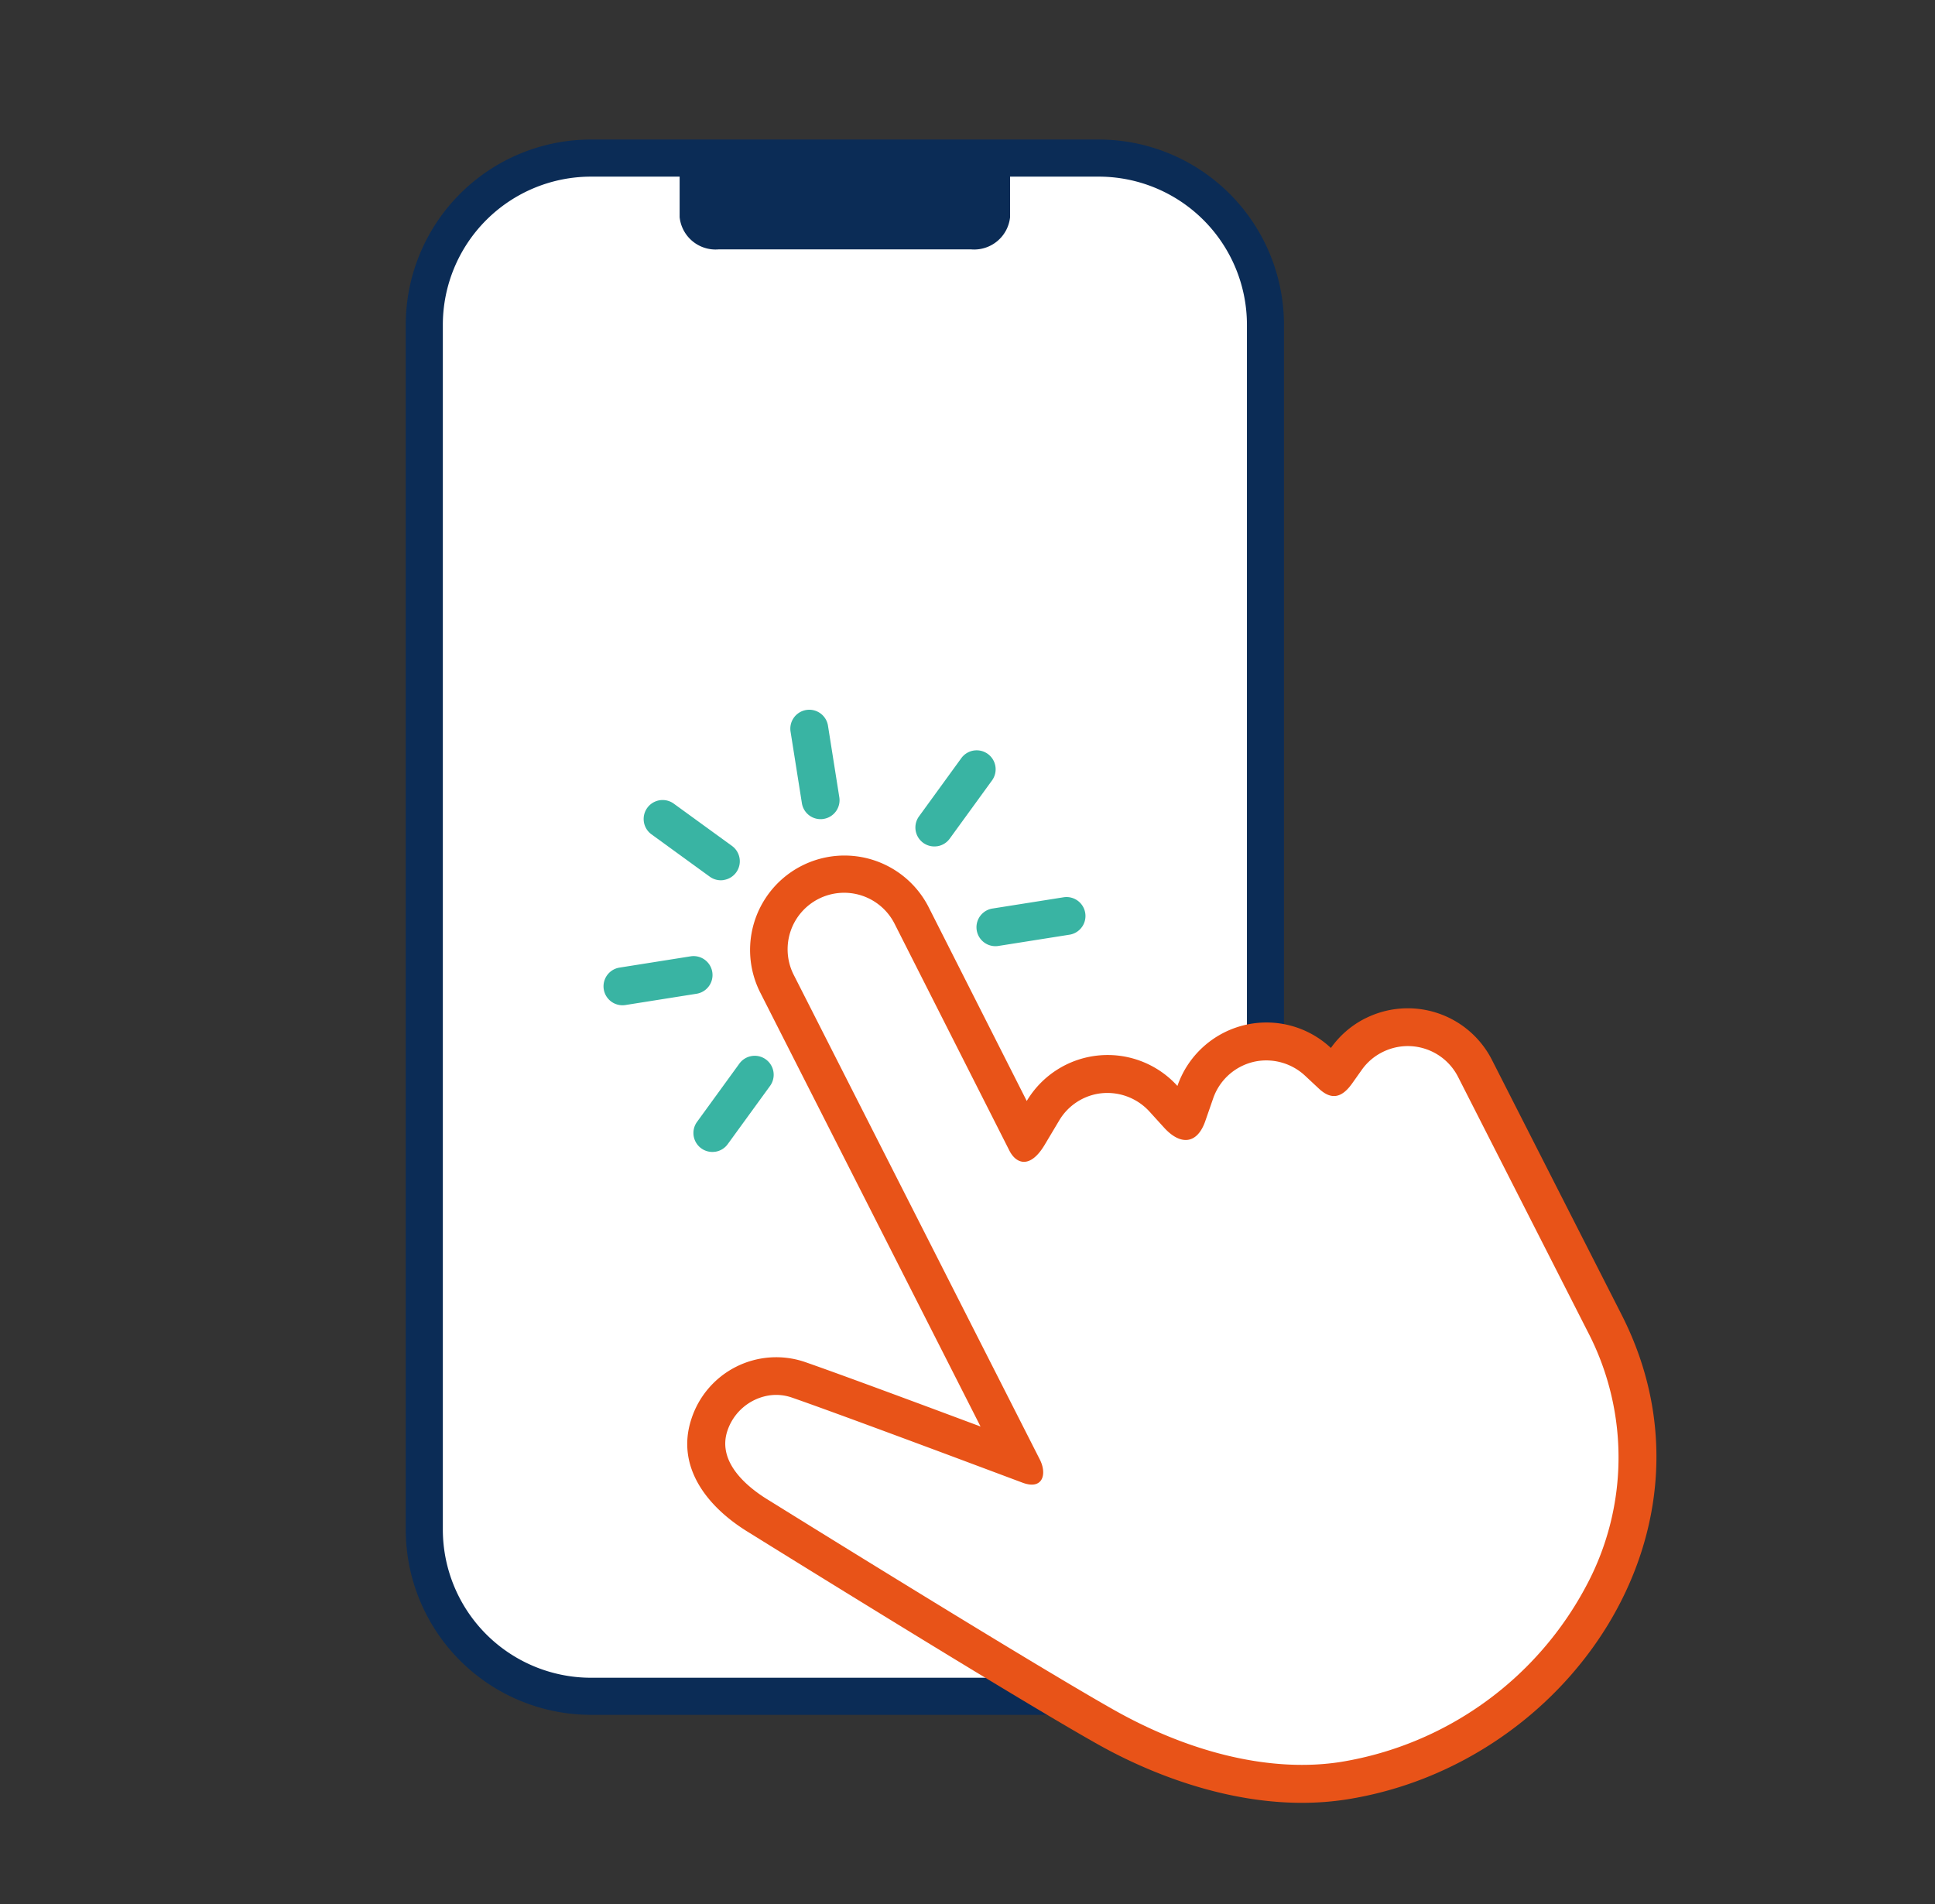 <svg xmlns="http://www.w3.org/2000/svg" xmlns:xlink="http://www.w3.org/1999/xlink" width="126" height="124" viewBox="0 0 126 124">
  <rect x="0" y="0" width="126" height="124" fill="#333333" stroke="none"/>
  <defs>
    <clipPath id="clip-path">
      <rect id="Rectangle_24" data-name="Rectangle 24" width="81.44" height="108.306" fill="none"/>
    </clipPath>
  </defs>
  <g id="Groupe_8" data-name="Groupe 8" transform="translate(-405 -733)">
    <g id="Groupe_6" data-name="Groupe 6" transform="translate(431.421 742.087)">
      <g id="Groupe_3" data-name="Groupe 3" clip-path="url(#clip-path)">
        <path id="Tracé_6" data-name="Tracé 6" d="M12.034,102.58A12.069,12.069,0,0,1,0,90.546V12.035A12.069,12.069,0,0,1,12.034,0H45.152A12.07,12.07,0,0,1,57.186,12.035V90.546A12.07,12.07,0,0,1,45.152,102.58Z" transform="translate(0 -0.001)" fill="#0b2c56"/>
        <path id="Tracé_7" data-name="Tracé 7" d="M28.678,116.81a9.655,9.655,0,0,1-9.619-9.619V28.68a9.654,9.654,0,0,1,9.619-9.619H61.8a9.655,9.655,0,0,1,9.619,9.619v78.511A9.655,9.655,0,0,1,61.8,116.81Z" transform="translate(-16.644 -16.646)" fill="#fff"/>
        <path id="Tracé_8" data-name="Tracé 8" d="M162.264,12.9v3.421a2.353,2.353,0,0,1-2.532,2.1H143.278a2.353,2.353,0,0,1-2.532-2.1V12.9Z" transform="translate(-122.912 -11.268)" fill="#0b2c56"/>
        <path id="Tracé_9" data-name="Tracé 9" d="M188.787,378.559a6.12,6.12,0,0,0-2.22,1.918,6.135,6.135,0,0,0-9.994,2.473,6.132,6.132,0,0,0-9.811.979l-6.389-12.622a6.147,6.147,0,1,0-10.958,5.575l14.338,28.246s-8.585-3.216-11.472-4.215a5.805,5.805,0,0,0-7.364,3.747c-1,3.069.988,5.69,3.747,7.365,0,0,16.787,10.441,22.523,13.681,1.442.815,8.685,4.923,16.431,3.7,14.435-2.286,24.969-17.622,17.882-31.552l-8.446-16.6a6.147,6.147,0,0,0-8.267-2.692" transform="translate(-126.325 -321.323)" fill="#e85318"/>
        <path id="Tracé_10" data-name="Tracé 10" d="M204.292,443.961c-4.433.7-9.7-.506-14.819-3.4-5.639-3.186-22.279-13.531-22.446-13.636l-.022-.013c-1.292-.785-3.359-2.413-2.682-4.492a3.426,3.426,0,0,1,2.687-2.316,3.122,3.122,0,0,1,1.524.135c2.824.978,11.328,4.162,11.414,4.194l3.6,1.347c1.319.494,1.608-.56,1.126-1.508-4-7.877-16-31.511-16-31.511a3.681,3.681,0,1,1,6.56-3.34l7.459,14.737c.435.859,1.349,1.212,2.3-.386l.945-1.583a3.664,3.664,0,0,1,2.573-1.745,3.713,3.713,0,0,1,3.295,1.161l.957,1.053c1.073,1.18,2.16,1.087,2.685-.425.129-.369.513-1.478.513-1.478a3.677,3.677,0,0,1,2.893-2.429,3.709,3.709,0,0,1,3.088.95l.906.846c.843.787,1.522.562,2.16-.337l.628-.885a3.624,3.624,0,0,1,1.326-1.146,3.671,3.671,0,0,1,4.95,1.61l8.447,16.6a17.7,17.7,0,0,1-.057,16.446,22.113,22.113,0,0,1-16.012,11.551" transform="translate(-143.385 -338.318)" fill="#fff"/>
        <path id="Tracé_11" data-name="Tracé 11" d="M199.825,300.334a1.233,1.233,0,0,1-1.411-1.026l-.733-4.63a1.234,1.234,0,1,1,2.437-.386l.733,4.63a1.234,1.234,0,0,1-1.026,1.411" transform="translate(-172.619 -256.094)" fill="#39b4a3"/>
        <path id="Tracé_12" data-name="Tracé 12" d="M299.358,391.737l-4.63.733a1.233,1.233,0,1,1-.386-2.436l4.63-.733a1.233,1.233,0,1,1,.386,2.437" transform="translate(-256.138 -339.959)" fill="#39b4a3"/>
        <path id="Tracé_13" data-name="Tracé 13" d="M107.691,422.094l-4.63.734a1.233,1.233,0,0,1-.386-2.437l4.63-.734a1.233,1.233,0,0,1,.386,2.437" transform="translate(-88.756 -366.47)" fill="#39b4a3"/>
        <path id="Tracé_14" data-name="Tracé 14" d="M263.324,320.138a1.234,1.234,0,0,1-1.191-1.943l2.755-3.792a1.234,1.234,0,0,1,2,1.45l-2.755,3.792a1.23,1.23,0,0,1-.8.493" transform="translate(-228.712 -274.121)" fill="#39b4a3"/>
        <path id="Tracé_15" data-name="Tracé 15" d="M149.259,477.135a1.234,1.234,0,0,1-1.191-1.944l2.755-3.792a1.234,1.234,0,1,1,2,1.45l-2.756,3.792a1.228,1.228,0,0,1-.8.494" transform="translate(-129.1 -411.225)" fill="#39b4a3"/>
        <path id="Tracé_16" data-name="Tracé 16" d="M127.493,344.66a1.23,1.23,0,0,1-.918-.22l-3.792-2.755a1.234,1.234,0,0,1,1.45-2l3.793,2.755a1.234,1.234,0,0,1-.533,2.216" transform="translate(-106.781 -296.441)" fill="#39b4a3"/>
      </g>
    </g>
    <rect id="Rectangle_25" data-name="Rectangle 25" width="126" height="124" transform="translate(405 733)" fill="none"/>
  </g>
</svg>
